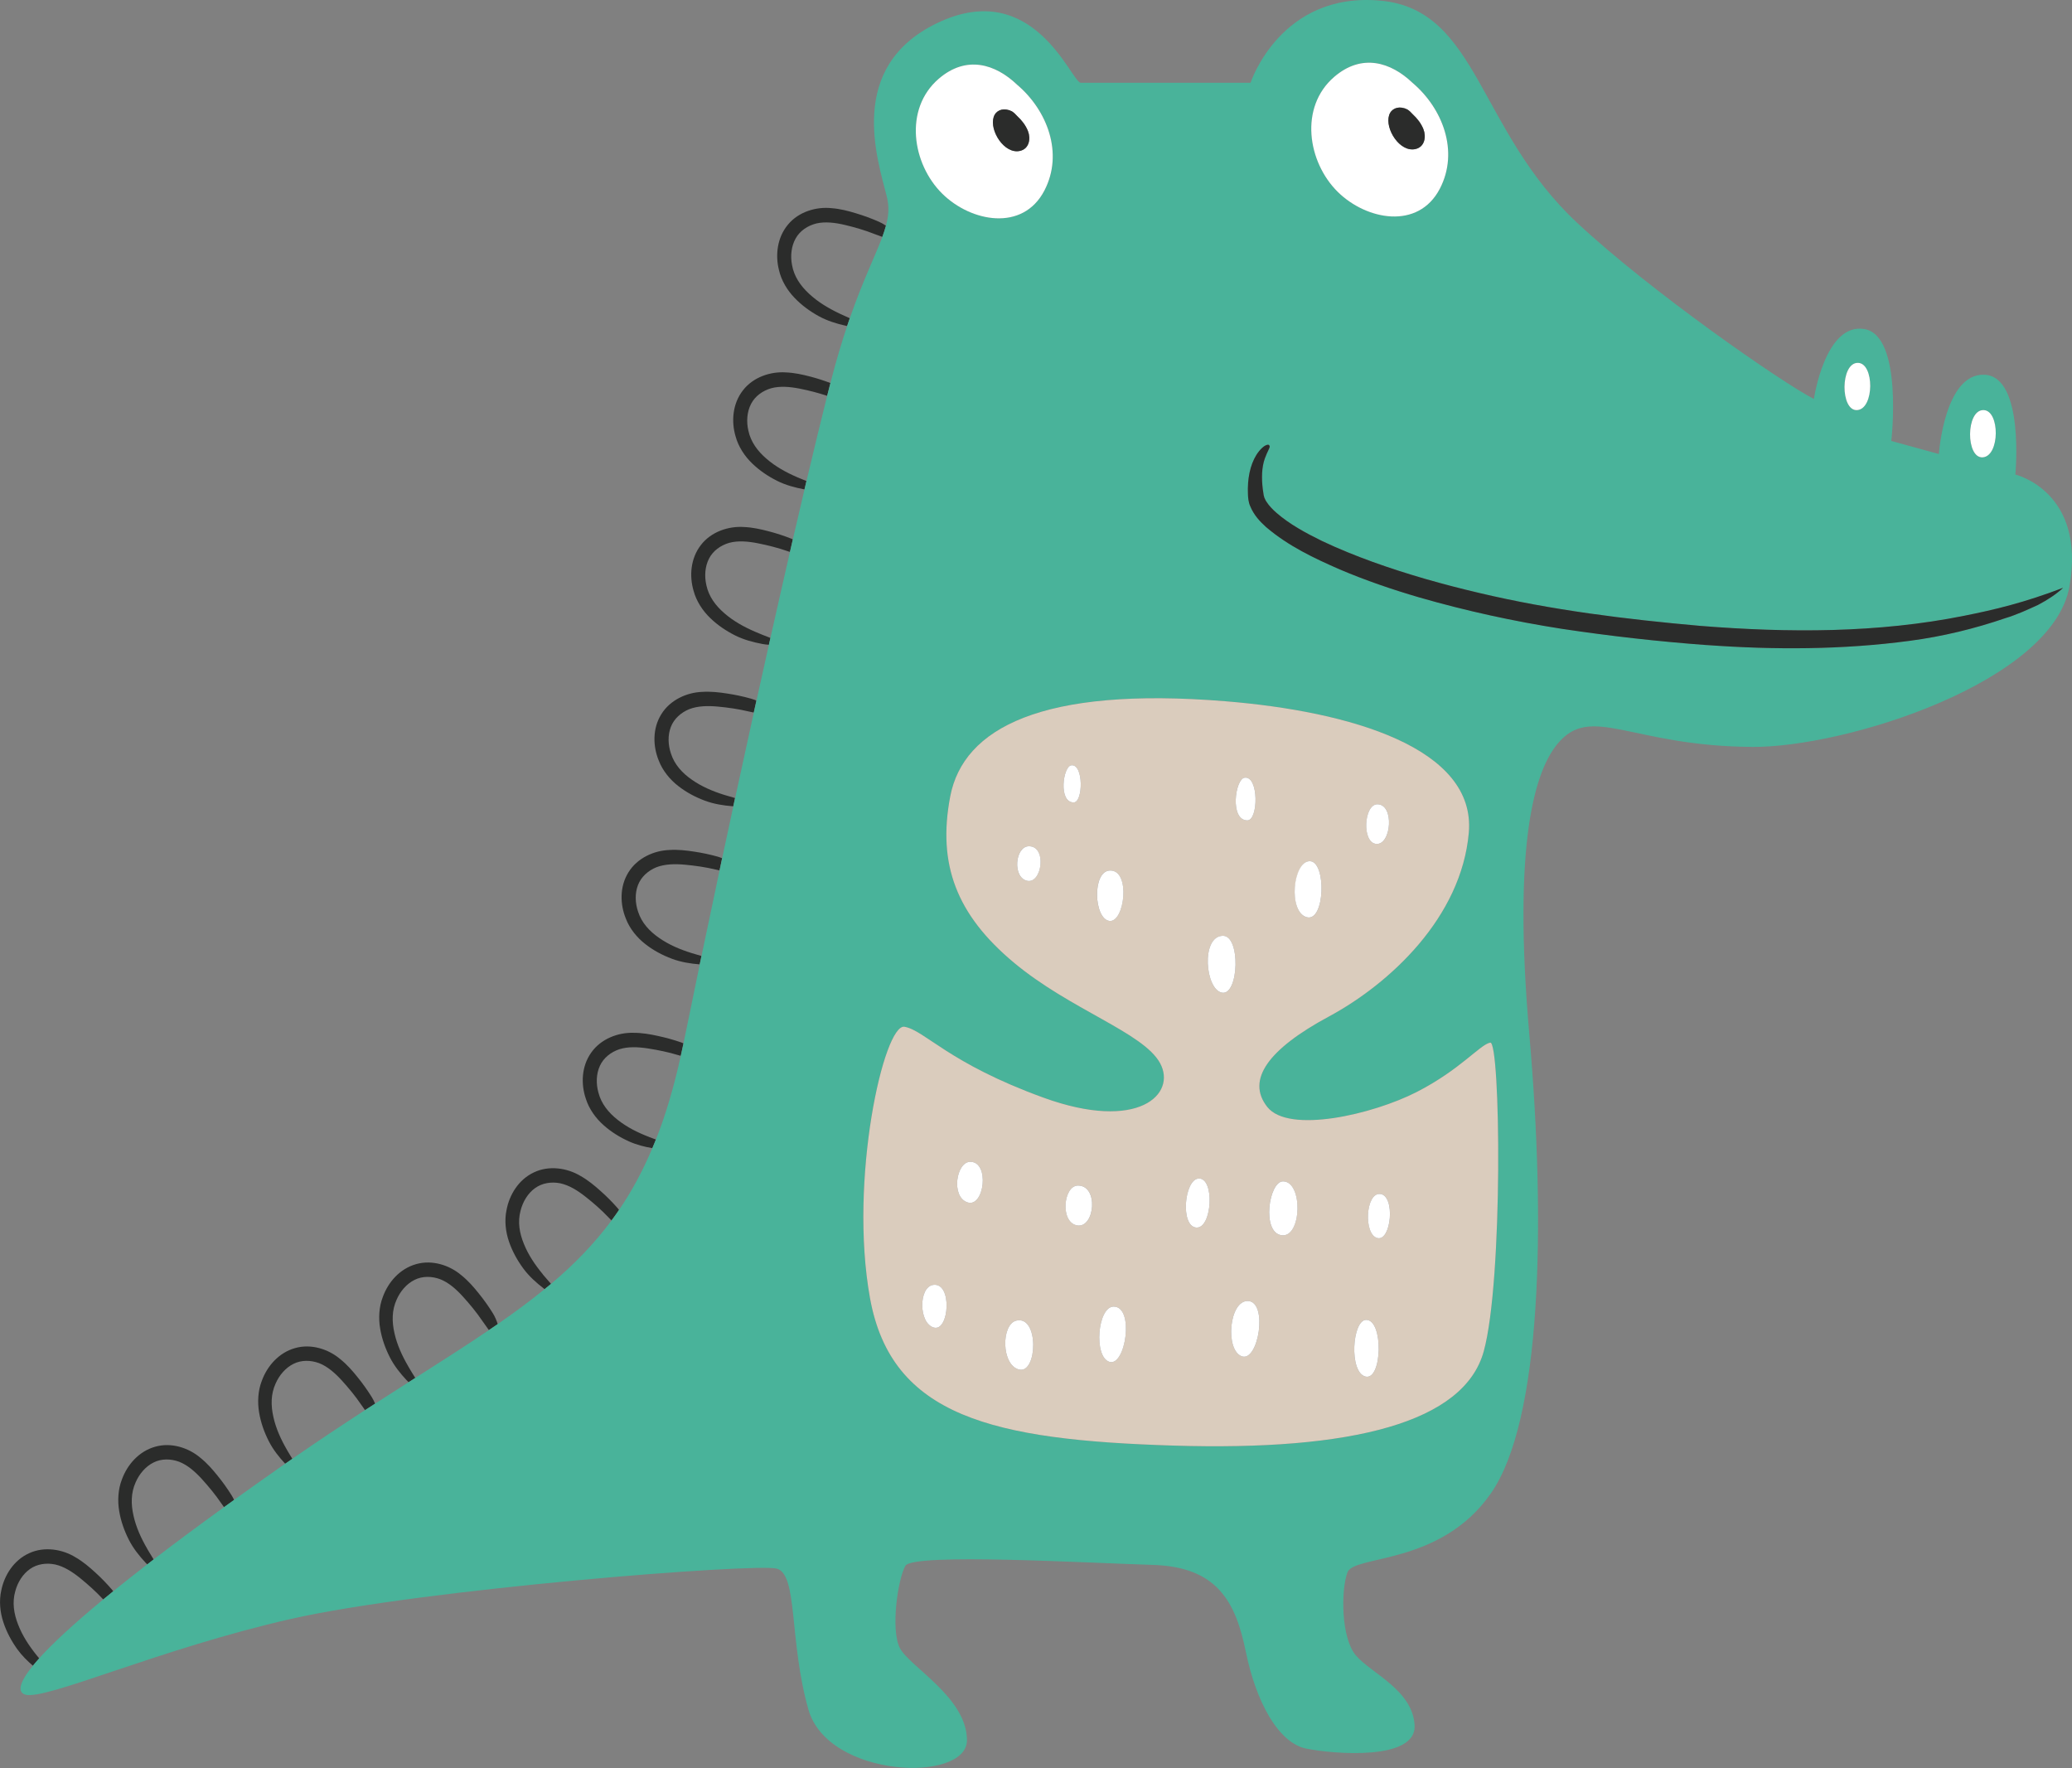 <?xml version="1.0" encoding="UTF-8"?>
<svg id="Layer_3" data-name="Layer 3" xmlns="http://www.w3.org/2000/svg" viewBox="0 0 673.12 574.3">
  <rect x="0" y="0" width="673.12" height="574.3" fill="#808080" stroke="none"/>
  <defs>
    <style>
      .cls-1 {
        fill: none;
      }

      .cls-1, .cls-2, .cls-3, .cls-4, .cls-5 {
        stroke-width: 0px;
      }

      .cls-2 {
        fill: #49b39a;
      }

      .cls-3 {
        fill: #2b2c2b;
      }

      .cls-4 {
        fill: #daccbd;
      }

      .cls-5 {
        fill: #fff;
      }
    </style>
  </defs>
  <path class="cls-1" d="M274.5,73.07c-3.22-.76-6.41-1.14-9.27-.49-2.83.7-5.36,2.38-6.75,4.87-1.4,2.49-1.76,5.63-1.18,8.63.64,3.66,2.71,6.72,5.55,9.35,2.8,2.62,6.17,4.65,9.75,6.36,1.11.52,2.25,1.05,3.48,1.58,4.39-12.58,8.32-20.36,10.57-26.42-.84-.31-1.7-.63-2.53-.93-3.1-1.22-6.34-2.17-9.61-2.95Z"/>
  <path class="cls-1" d="M210.52,340.57c-3.27-.5-6.48-.63-9.28.25-2.77.92-5.16,2.8-6.34,5.39-1.2,2.59-1.31,5.75-.49,8.69.93,3.6,3.23,6.49,6.28,8.88,3,2.39,6.52,4.15,10.23,5.56.72.27,1.44.54,2.19.81,3.14-7.96,5.81-16.94,8.07-27.18-.27-.08-.56-.16-.83-.23-3.18-.97-6.49-1.65-9.82-2.17Z"/>
  <path class="cls-1" d="M190.18,388.71c-2.6-2.04-5.33-3.73-8.2-4.34-2.87-.56-5.87-.1-8.17,1.58-2.32,1.67-3.97,4.37-4.7,7.33-.96,3.59-.37,7.24,1.1,10.82,1.44,3.55,3.64,6.82,6.17,9.87.84,1,1.7,2.01,2.65,3.07,7.47-6.29,13.98-12.96,19.65-20.6-.34-.34-.68-.68-1.01-1.02-2.3-2.41-4.84-4.63-7.48-6.72Z"/>
  <path class="cls-1" d="M250.53,126.11c-2.81.81-5.27,2.58-6.56,5.12-1.31,2.54-1.55,5.7-.86,8.66.77,3.64,2.96,6.62,5.9,9.14,2.89,2.51,6.34,4.42,9.98,5.99.96.41,1.96.82,2.99,1.23,2.51-10.61,4.78-19.97,6.72-27.67-2.89-.97-5.88-1.73-8.9-2.33-3.25-.64-6.45-.9-9.28-.14Z"/>
  <path class="cls-1" d="M233.18,229.53c-3.29-.3-6.5-.22-9.24.83-2.71,1.09-4.97,3.11-5.99,5.78-1.04,2.66-.94,5.83.05,8.71,1.15,3.53,3.63,6.27,6.82,8.47,3.14,2.2,6.77,3.73,10.55,4.92,1.11.34,2.25.68,3.45,1.01,2.03-9.37,4.06-18.66,6.07-27.77-.59-.13-1.19-.26-1.77-.38-3.24-.77-6.59-1.25-9.93-1.56Z"/>
  <path class="cls-1" d="M246.18,176.47c-3.25-.64-6.45-.9-9.28-.14-2.81.81-5.27,2.58-6.56,5.12-1.31,2.54-1.55,5.7-.86,8.66.77,3.64,2.96,6.62,5.9,9.14,2.89,2.51,6.34,4.42,9.98,5.99,1.54.65,3.12,1.3,4.92,1.98,2.18-9.72,4.31-19.08,6.34-27.93-.24-.08-.49-.16-.73-.24-3.14-1.1-6.42-1.92-9.72-2.58Z"/>
  <path class="cls-1" d="M222.5,280.89c-3.29-.3-6.5-.22-9.24.83-2.71,1.09-4.97,3.11-5.99,5.78-1.04,2.66-.94,5.83.05,8.71,1.15,3.54,3.63,6.27,6.82,8.47,3.14,2.2,6.77,3.73,10.55,4.92,1.04.32,2.1.63,3.22.95,1.91-9.17,3.88-18.47,5.87-27.8-.44-.09-.9-.19-1.33-.29-3.24-.77-6.59-1.25-9.93-1.56Z"/>
  <path class="cls-1" d="M150.37,421.17c-2.23-2.44-4.65-4.55-7.38-5.63-2.74-1.02-5.77-1.06-8.32.22-2.56,1.27-4.63,3.66-5.84,6.46-1.54,3.38-1.55,7.08-.68,10.86.84,3.74,2.48,7.32,4.47,10.75.72,1.23,1.46,2.46,2.31,3.79,8.66-5.51,16.61-10.58,23.9-15.53-.73-1.03-1.47-2.06-2.18-3.07-1.87-2.75-4.02-5.36-6.28-7.85Z"/>
  <path class="cls-1" d="M65.61,480.48c-2.23-2.44-4.65-4.55-7.38-5.63-2.74-1.02-5.77-1.06-8.32.22-2.56,1.27-4.63,3.66-5.84,6.46-1.54,3.38-1.55,7.08-.68,10.86.84,3.74,2.48,7.32,4.47,10.75.66,1.12,1.33,2.24,2.09,3.44,6.66-5.11,14.25-10.76,22.85-16.97-.3-.42-.61-.85-.91-1.27-1.87-2.75-4.02-5.36-6.28-7.85Z"/>
  <path class="cls-1" d="M111.05,448.43c-2.23-2.44-4.65-4.55-7.38-5.63-2.74-1.02-5.77-1.06-8.32.22-2.56,1.27-4.63,3.66-5.84,6.46-1.54,3.38-1.55,7.08-.68,10.86.84,3.74,2.48,7.32,4.47,10.75.54.91,1.09,1.83,1.68,2.79,8.33-5.76,16.21-10.99,23.62-15.8-.42-.6-.86-1.2-1.27-1.79-1.87-2.75-4.02-5.36-6.28-7.85Z"/>
  <path class="cls-3" d="M272.6,101.79c-3.58-1.71-6.95-3.74-9.75-6.36-2.85-2.63-4.91-5.69-5.55-9.35-.58-2.99-.22-6.14,1.18-8.63,1.39-2.49,3.92-4.17,6.75-4.87,2.86-.65,6.05-.27,9.27.49,3.27.78,6.52,1.73,9.61,2.95.83.31,1.68.62,2.53.93.47-1.28.87-2.48,1.18-3.64-.7-.47-1.45-.91-2.31-1.29-2.4-1.06-4.92-1.98-7.42-2.73-2.49-.76-5.12-1.46-7.95-1.67-4.88-.52-10.64,1.09-14.14,5.32-3.55,4.22-4.17,9.97-2.94,14.8.77,3.42,2.75,6.63,5.07,9.02,2.32,2.43,5.02,4.38,7.85,5.94,2.81,1.54,5.83,2.45,8.74,3.11.16.04.32.06.48.09.29-.86.58-1.71.86-2.53-1.22-.53-2.36-1.06-3.48-1.58Z"/>
  <path class="cls-3" d="M259,155.02c-3.64-1.57-7.09-3.48-9.98-5.99-2.94-2.52-5.12-5.5-5.9-9.14-.69-2.97-.45-6.12.86-8.66,1.29-2.54,3.76-4.31,6.56-5.12,2.83-.76,6.03-.5,9.28.14,3.02.6,6,1.37,8.9,2.33.36-1.44.72-2.84,1.06-4.16-2.13-.8-4.32-1.52-6.5-2.08-2.52-.66-5.18-1.26-8.01-1.37-4.9-.33-10.59,1.49-13.93,5.85-3.39,4.35-3.79,10.13-2.38,14.9.9,3.39,3,6.52,5.4,8.82,2.41,2.34,5.19,4.19,8.07,5.64,2.86,1.43,5.92,2.23,8.85,2.78.02,0,.05,0,.07.01.22-.91.43-1.82.64-2.71-1.04-.41-2.03-.82-2.99-1.23Z"/>
  <path class="cls-3" d="M245.36,205.24c-3.64-1.57-7.09-3.48-9.98-5.99-2.94-2.52-5.12-5.5-5.9-9.14-.69-2.97-.45-6.12.86-8.66,1.29-2.54,3.76-4.31,6.56-5.12,2.83-.76,6.03-.5,9.28.14,3.3.66,6.58,1.48,9.72,2.58.24.08.49.16.73.24.31-1.37.63-2.74.94-4.08-.15-.06-.27-.14-.42-.2-2.44-.97-4.99-1.8-7.51-2.45-2.52-.66-5.18-1.26-8.01-1.37-4.9-.33-10.59,1.49-13.93,5.85-3.39,4.35-3.79,10.13-2.37,14.9.9,3.39,3,6.52,5.4,8.82,2.41,2.34,5.19,4.19,8.07,5.64,2.86,1.43,5.92,2.23,8.85,2.78.71.13,1.43.22,2.14.27.17-.75.33-1.48.5-2.23-1.8-.68-3.38-1.32-4.92-1.98Z"/>
  <path class="cls-3" d="M235.36,258.23c-3.79-1.18-7.41-2.72-10.55-4.92-3.19-2.2-5.67-4.94-6.82-8.47-.99-2.88-1.09-6.04-.05-8.71,1.02-2.66,3.29-4.68,5.99-5.78,2.74-1.05,5.95-1.13,9.24-.83,3.35.31,6.69.79,9.93,1.56.58.12,1.18.25,1.77.38.29-1.3.57-2.59.86-3.88-.57-.24-1.16-.47-1.81-.65-2.52-.71-5.15-1.27-7.73-1.65-2.58-.4-5.28-.72-8.11-.53-4.91.18-10.38,2.58-13.25,7.27-2.92,4.68-2.71,10.46-.81,15.07,1.25,3.27,3.66,6.17,6.29,8.21,2.64,2.08,5.59,3.63,8.61,4.76,3,1.13,6.12,1.6,9.09,1.84.06,0,.13,0,.19,0,.19-.89.39-1.78.58-2.67-1.2-.34-2.34-.67-3.45-1.01Z"/>
  <path class="cls-3" d="M224.68,309.59c-3.79-1.18-7.41-2.72-10.55-4.92-3.19-2.2-5.67-4.94-6.82-8.47-.99-2.88-1.09-6.04-.05-8.71,1.02-2.66,3.29-4.68,5.99-5.78,2.74-1.05,5.95-1.13,9.24-.83,3.35.31,6.69.79,9.93,1.56.44.09.89.19,1.33.29.28-1.32.56-2.63.84-3.95-.44-.17-.87-.35-1.35-.49-2.52-.71-5.15-1.27-7.73-1.65-2.58-.4-5.28-.72-8.11-.53-4.91.18-10.38,2.58-13.25,7.27-2.92,4.68-2.71,10.46-.81,15.07,1.25,3.27,3.66,6.17,6.29,8.21,2.64,2.08,5.59,3.63,8.61,4.76,2.99,1.13,6.1,1.6,9.06,1.84.19-.91.38-1.82.57-2.73-1.11-.31-2.18-.63-3.22-.95Z"/>
  <path class="cls-3" d="M210.91,369.34c-3.7-1.42-7.23-3.18-10.23-5.56-3.05-2.4-5.35-5.28-6.28-8.88-.81-2.94-.71-6.1.49-8.69,1.18-2.59,3.57-4.47,6.34-5.39,2.8-.88,6.01-.75,9.28-.25,3.32.52,6.63,1.2,9.82,2.17.27.08.55.16.83.23.29-1.32.59-2.62.87-3.99,0-.02,0-.04.01-.06-.22-.09-.4-.19-.63-.27-2.48-.86-5.06-1.58-7.61-2.13-2.55-.56-5.22-1.04-8.06-1.03-4.91-.13-10.52,1.93-13.67,6.43-3.21,4.49-3.36,10.27-1.75,14.99,1.04,3.34,3.27,6.39,5.77,8.59,2.51,2.24,5.36,3.97,8.3,5.29,2.46,1.1,5.03,1.74,7.54,2.17.39-.93.79-1.84,1.16-2.8-.74-.27-1.47-.54-2.19-.81Z"/>
  <path class="cls-3" d="M176.38,413.97c-2.53-3.05-4.74-6.32-6.17-9.87-1.48-3.58-2.07-7.23-1.1-10.82.74-2.96,2.38-5.66,4.7-7.33,2.31-1.68,5.31-2.14,8.17-1.58,2.87.61,5.6,2.3,8.2,4.34,2.64,2.08,5.19,4.3,7.48,6.72.33.33.68.68,1.01,1.02.83-1.11,1.64-2.25,2.43-3.41-.17-.21-.3-.43-.49-.64-1.73-1.97-3.63-3.87-5.58-5.59-1.94-1.74-4.04-3.48-6.51-4.86-4.21-2.52-10.11-3.49-15.07-1.12-5,2.34-7.97,7.3-8.89,12.2-.74,3.42-.29,7.17.8,10.31,1.09,3.18,2.72,6.09,4.63,8.69,1.9,2.58,4.26,4.67,6.62,6.49.11.08.22.16.33.24.69-.57,1.39-1.13,2.07-1.7-.95-1.07-1.81-2.07-2.65-3.07Z"/>
  <path class="cls-3" d="M132.62,443.82c-2-3.43-3.64-7.01-4.47-10.75-.87-3.78-.85-7.47.68-10.86,1.21-2.8,3.28-5.19,5.84-6.46,2.55-1.28,5.58-1.24,8.32-.22,2.73,1.07,5.15,3.18,7.38,5.63,2.26,2.49,4.41,5.1,6.28,7.85.72,1.01,1.45,2.04,2.18,3.07.96-.65,1.92-1.3,2.86-1.95-.36-1.18-.87-2.4-1.63-3.63-1.39-2.23-2.94-4.41-4.59-6.43-1.63-2.03-3.41-4.09-5.63-5.86-3.74-3.18-9.4-5.1-14.68-3.57-5.31,1.49-9.06,5.89-10.77,10.58-1.29,3.26-1.46,7.03-.9,10.31.55,3.32,1.68,6.45,3.14,9.33,1.45,2.86,3.44,5.31,5.47,7.49.21.23.43.43.65.65.72-.46,1.45-.92,2.17-1.38-.85-1.33-1.59-2.57-2.31-3.79Z"/>
  <path class="cls-3" d="M93.3,471.09c-2-3.43-3.64-7.01-4.47-10.75-.87-3.78-.85-7.47.68-10.86,1.21-2.8,3.28-5.19,5.84-6.46,2.55-1.28,5.58-1.24,8.32-.22,2.73,1.07,5.15,3.18,7.38,5.63,2.26,2.49,4.41,5.1,6.28,7.85.42.59.85,1.19,1.27,1.79,1.1-.71,2.17-1.4,3.26-2.1-.3-.73-.66-1.46-1.12-2.2-1.39-2.23-2.95-4.41-4.59-6.43-1.63-2.03-3.41-4.09-5.63-5.86-3.74-3.18-9.4-5.1-14.68-3.57-5.31,1.49-9.06,5.89-10.77,10.58-1.29,3.26-1.46,7.03-.9,10.31.55,3.32,1.68,6.45,3.14,9.33,1.42,2.8,3.36,5.21,5.35,7.36.78-.54,1.54-1.07,2.31-1.6-.59-.95-1.15-1.88-1.68-2.79Z"/>
  <path class="cls-3" d="M47.85,503.13c-2-3.43-3.64-7.01-4.47-10.75-.87-3.78-.85-7.47.68-10.86,1.21-2.8,3.28-5.19,5.84-6.46,2.55-1.28,5.58-1.24,8.32-.22,2.73,1.07,5.15,3.18,7.38,5.63,2.26,2.49,4.41,5.1,6.28,7.85.3.42.61.85.91,1.27,1.07-.77,2.16-1.56,3.26-2.35-.23-.48-.46-.95-.76-1.43-1.39-2.23-2.94-4.41-4.59-6.43-1.63-2.03-3.41-4.09-5.63-5.86-3.74-3.18-9.4-5.1-14.68-3.57-5.31,1.49-9.06,5.89-10.77,10.58-1.29,3.26-1.46,7.03-.9,10.31.55,3.32,1.68,6.45,3.14,9.33,1.45,2.86,3.44,5.31,5.47,7.49.17.18.35.35.52.52.69-.53,1.37-1.06,2.07-1.6-.76-1.2-1.43-2.32-2.09-3.44Z"/>
  <path class="cls-3" d="M11.93,537.72c-2.49-3.09-4.65-6.39-6.03-9.96-1.42-3.6-1.96-7.26-.95-10.84.78-2.95,2.46-5.63,4.8-7.26,2.33-1.64,5.34-2.06,8.19-1.46,2.86.65,5.57,2.38,8.14,4.46,2.61,2.12,5.12,4.38,7.39,6.82.03.03.06.06.09.09,1.04-.86,2.11-1.74,3.23-2.65-.12-.15-.2-.29-.32-.44-1.7-1.99-3.57-3.92-5.5-5.67-1.92-1.76-3.99-3.53-6.44-4.95-4.18-2.58-10.06-3.63-15.05-1.33-5.03,2.27-8.08,7.19-9.06,12.07-.78,3.41-.39,7.17.66,10.32,1.04,3.2,2.63,6.13,4.5,8.75,1.49,2.08,3.28,3.85,5.13,5.43.61-.75,1.27-1.54,2.04-2.39-.27-.33-.55-.66-.82-.99Z"/>
  <path class="cls-2" d="M568.97,242.63c30.91.24,97.87-21.21,103.32-52.12,5.45-30.91-17.57-36.36-17.57-36.36,0,0,3.03-31.81-10-32.42-13.03-.61-14.85,25.75-14.85,25.75l-15.45-4.24s3.94-34.24-8.79-36.36c-12.73-2.12-16.36,22.72-16.36,22.72-10.6-5.45-53.33-35.15-76.96-57.27C480.01,42.12,480.19,3.26,448.68.23c-32.69-3.14-42.42,26.66-42.42,26.66h-55.15c-3.03,0-15.15-34.54-46.66-19.39-29.6,14.23-19.39,44.24-16.36,56.36.81,3.22.62,6.15-.27,9.45-.31,1.16-.71,2.36-1.18,3.64-2.25,6.06-6.18,13.84-10.57,26.42-.29.82-.57,1.67-.86,2.53-1.73,5.16-3.52,11.08-5.29,17.96-.05.18-.1.38-.14.56-.34,1.33-.69,2.72-1.06,4.16-1.94,7.7-4.21,17.06-6.72,27.67-.21.9-.42,1.8-.64,2.71-1.21,5.16-2.48,10.58-3.79,16.24-.31,1.34-.62,2.71-.94,4.08-2.03,8.85-4.16,18.2-6.34,27.93-.17.74-.33,1.48-.5,2.23-1.33,5.93-2.68,11.99-4.04,18.14-.29,1.29-.57,2.58-.86,3.88-2.01,9.11-4.04,18.41-6.07,27.77-.19.89-.39,1.78-.58,2.67-1.21,5.61-2.42,11.24-3.63,16.86-.28,1.32-.56,2.64-.84,3.95-1.99,9.33-3.95,18.63-5.87,27.8-.19.91-.38,1.82-.57,2.73-1.81,8.72-3.58,17.31-5.28,25.66,0,.02,0,.04-.01.06-.28,1.37-.58,2.66-.87,3.99-2.26,10.24-4.92,19.22-8.07,27.18-.38.95-.77,1.87-1.16,2.8-3.16,7.49-6.75,14.11-10.83,20.09-.79,1.16-1.6,2.29-2.43,3.41-5.67,7.64-12.18,14.31-19.65,20.6-.68.57-1.38,1.14-2.07,1.7-4.72,3.85-9.8,7.6-15.27,11.38-.94.65-1.9,1.3-2.86,1.95-7.29,4.95-15.25,10.02-23.9,15.53-.71.46-1.44.92-2.17,1.38-3.52,2.24-7.15,4.56-10.9,6.98-1.08.7-2.15,1.39-3.26,2.1-7.41,4.81-15.3,10.04-23.62,15.8-.77.53-1.53,1.06-2.31,1.6-.52.36-1.02.7-1.54,1.06-5.35,3.75-10.35,7.3-15.09,10.71-1.1.79-2.19,1.57-3.26,2.35-8.6,6.22-16.19,11.87-22.85,16.97-.71.54-1.39,1.07-2.07,1.6-4.03,3.12-7.73,6.04-11.08,8.75-1.12.91-2.18,1.78-3.23,2.65-9.9,8.18-16.6,14.45-20.82,19.14-.77.85-1.43,1.64-2.04,2.39-4.7,5.79-4.87,8.6-2.58,9.37,6.36,2.12,43.63-14.85,86.35-24.54,42.72-9.7,150.89-18.18,157.86-16.36,6.97,1.82,3.94,23.33,10.3,45.75,6.36,22.42,51.51,23.94,51.51,10s-18.79-23.94-21.82-30c-3.03-6.06-.61-22.42,1.82-26.66,2.42-4.24,59.39-.91,80.29-.3,20.91.61,26.97,11.82,30.3,28.18,3.33,16.36,10.6,29.69,19.69,31.51,9.09,1.82,35.75,3.94,35.15-7.57-.61-11.51-14.24-16.97-19.09-22.72-4.85-5.76-4.85-21.21-2.73-26.97,2.12-5.76,30.3-2.12,46.66-25.75,16.36-23.63,17.88-86.66,12.42-149.07-5.45-62.42,1.87-85.4,9.09-94.23,10.91-13.33,23.63.61,63.02.91ZM644.37,133.21c5.34.11,5.34,14.88-.23,15.34-5.57.45-5.57-15.46.23-15.34ZM603.58,117.87c5.34.11,5.34,14.88-.23,15.34-5.57.45-5.57-15.46.23-15.34ZM433.42,24.99c9.04-7.8,18.48-4.76,25.48,1.92,9.77,8.28,15.17,22.26,8.87,34.37-7.01,13.47-23.85,10.21-33.14,1.07-9.87-9.71-12.56-27.57-1.21-37.36ZM304.95,25.59c9.04-7.8,18.48-4.77,25.48,1.92,9.77,8.28,15.17,22.26,8.87,34.37-7.01,13.47-23.85,10.21-33.14,1.07-9.87-9.71-12.56-27.57-1.21-37.36ZM482.01,438.97c-6.36,23.03-42.42,32.42-100.9,30.6-58.48-1.82-91.5-9.39-98.47-47.87-6.97-38.48,4.54-89.38,11.21-88.17,6.67,1.21,14.24,11.82,45.15,23.03s43.33-1.21,37.87-11.21c-5.45-10-29.09-17.27-47.57-32.72-18.48-15.45-24.85-31.81-20.6-53.93,4.24-22.12,29.69-35.75,89.38-30.91,40.49,3.29,81.51,15.15,79.08,42.72-2.42,27.57-25.75,49.09-45.45,59.69-19.69,10.6-26.97,20.6-20,29.39,6.97,8.79,34.24,2.42,48.48-4.85,14.24-7.27,20.6-15.45,23.94-16.06,3.33-.61,4.24,77.26-2.12,100.29ZM461.03,194.04c-8.71-2.55-17.33-5.48-25.73-9.06-8.35-3.66-16.69-7.57-23.98-13.78-2.1-1.89-4.01-4.01-5.12-6.73-.62-1.31-.75-3.01-.76-4.06-.07-1.19-.01-2.38.05-3.52.34-4.55,1.81-8.84,4.56-11.41.81-.75,1.51-1.02,1.92-1.02.42,0,.43.31.54.53.05.56-.76,1.65-1.57,3.9-1.05,2.92-1.11,6.47-.68,9.99l.2,1.33c.06.47.13.9.22,1.1.05.26.14.54.32.83.13.29.27.59.5.89.76,1.22,1.94,2.46,3.25,3.59,4.15,3.62,9.42,6.5,14.71,9.09,5.35,2.55,10.91,4.79,16.55,6.83,11.29,4.07,22.91,7.34,34.65,10.09,23.46,5.56,47.55,8.53,71.66,10.67,28.72,2.3,57.81,2.36,85.87-3.29,9.74-1.94,19.46-4.25,32.07-9.07-2.12,1.99-4.95,3.89-8.19,5.58-3.29,1.51-6.89,3.16-10.64,4.3-9.76,3.35-20.23,5.93-31.01,7.34-21.76,2.92-43.99,2.96-65.95,1.37-15.76-1.16-31.38-2.93-47.04-5.28-15.64-2.44-31.14-5.82-46.36-10.22Z"/>
  <path class="cls-3" d="M554.44,209.53c21.96,1.59,44.19,1.55,65.95-1.37,10.77-1.41,21.24-3.99,31.01-7.34,3.76-1.13,7.35-2.79,10.64-4.3,3.24-1.69,6.07-3.59,8.19-5.58-12.61,4.82-22.33,7.13-32.07,9.07-28.06,5.65-57.15,5.59-85.87,3.29-24.11-2.13-48.2-5.11-71.66-10.67-11.74-2.75-23.36-6.02-34.65-10.09-5.64-2.04-11.19-4.28-16.55-6.83-5.29-2.59-10.56-5.47-14.71-9.09-1.31-1.14-2.48-2.37-3.25-3.59-.23-.3-.37-.6-.5-.89-.18-.3-.27-.57-.32-.83-.09-.2-.17-.63-.22-1.1l-.2-1.33c-.43-3.52-.37-7.07.68-9.99.81-2.25,1.62-3.34,1.57-3.9-.11-.22-.12-.53-.54-.53-.41,0-1.11.27-1.92,1.02-2.75,2.57-4.22,6.86-4.56,11.41-.06,1.14-.12,2.33-.05,3.52.02,1.05.14,2.76.76,4.06,1.12,2.73,3.02,4.85,5.12,6.73,7.29,6.22,15.63,10.13,23.98,13.78,8.4,3.57,17.02,6.51,25.73,9.06,15.23,4.4,30.72,7.77,46.36,10.22,15.66,2.35,31.28,4.12,47.04,5.28Z"/>
  <path class="cls-5" d="M644.15,148.55c5.57-.45,5.57-15.23.23-15.34-5.79-.12-5.79,15.79-.23,15.34Z"/>
  <path class="cls-5" d="M603.36,133.21c5.57-.45,5.57-15.23.23-15.34-5.79-.12-5.79,15.79-.23,15.34Z"/>
  <path class="cls-5" d="M339.29,61.89c6.3-12.12.9-26.09-8.87-34.37-7-6.69-16.43-9.72-25.48-1.92-11.36,9.8-8.66,27.65,1.21,37.36,9.29,9.14,26.13,12.41,33.14-1.07ZM322.81,38.02c.7-2.16,2.85-2.89,4.81-2.28.22.02.45.11.68.25.12.06.26.06.38.14.64.4,1.24.96,1.8,1.6,1.47,1.36,2.72,2.96,3.46,4.82.98,2.48.43,5.77-2.55,6.46-5.1,1.2-10-6.59-8.58-10.99Z"/>
  <path class="cls-3" d="M331.39,49.01c2.98-.7,3.53-3.99,2.55-6.46-.74-1.86-1.99-3.46-3.46-4.82-.56-.64-1.15-1.2-1.8-1.6-.12-.07-.26-.08-.38-.14-.23-.14-.46-.22-.68-.25-1.96-.61-4.12.12-4.81,2.28-1.42,4.4,3.48,12.19,8.58,10.99Z"/>
  <path class="cls-5" d="M467.76,61.29c6.3-12.12.9-26.09-8.87-34.37-7-6.69-16.43-9.72-25.48-1.92-11.36,9.8-8.66,27.65,1.21,37.36,9.29,9.14,26.13,12.41,33.14-1.07ZM451.28,37.42c.7-2.16,2.85-2.89,4.82-2.28.22.02.45.11.68.25.12.06.26.06.38.14.64.4,1.24.96,1.8,1.6,1.47,1.36,2.72,2.96,3.46,4.82.98,2.48.43,5.77-2.55,6.46-5.1,1.2-10-6.59-8.58-10.99Z"/>
  <path class="cls-3" d="M459.86,48.41c2.98-.7,3.53-3.99,2.55-6.46-.74-1.86-1.99-3.46-3.46-4.82-.56-.64-1.15-1.2-1.8-1.6-.12-.07-.26-.08-.38-.14-.23-.14-.46-.22-.68-.25-1.96-.61-4.12.12-4.82,2.28-1.42,4.4,3.48,12.19,8.58,10.99Z"/>
  <path class="cls-4" d="M484.13,338.68c-3.33.61-9.7,8.79-23.94,16.06-14.24,7.27-41.51,13.63-48.48,4.85-6.97-8.79.3-18.79,20-29.39,19.69-10.6,43.03-32.12,45.45-59.69,2.42-27.57-38.6-39.43-79.08-42.72-59.69-4.85-85.14,8.79-89.38,30.91-4.24,22.12,2.12,38.48,20.6,53.93,18.48,15.45,42.12,22.72,47.57,32.72,5.45,10-6.97,22.42-37.87,11.21s-38.48-21.82-45.15-23.03c-6.67-1.21-18.18,49.69-11.21,88.17,6.97,38.48,40,46.06,98.47,47.87,58.48,1.82,94.53-7.57,100.9-30.6,6.36-23.03,5.45-100.9,2.12-100.29ZM447.47,261.26c5.61,0,4.55,13.18-.3,12.88-4.85-.3-4.09-12.88.3-12.88ZM425.5,279.75c5.47,0,5,20-1.06,18.18-6.06-1.82-4.24-18.18,1.06-18.18ZM333.69,286.11c-4.85-1.06-3.94-11.06.45-11.21,6.06-.21,4.39,12.27-.45,11.21ZM348.77,260.66c-5-.07-3.42-11.62-.79-12.05,4.08-.66,3.96,12.09.79,12.05ZM360.35,299.14c-5-.76-5.61-16.06.15-16.36,6.96-.37,4.85,17.12-.15,16.36ZM303.39,431.24c-5-1.36-5-13.18-.23-13.86,6.3-.9,5.23,15.23.23,13.86ZM314.3,390.57c-5.45-1.82-3.64-13.18.91-13.18,6.43,0,4.54,15-.91,13.18ZM331.12,444.88c-5.91-1.36-5.91-14.77-.91-15.91,7.4-1.68,6.82,17.27.91,15.91ZM349.98,398.06c-5.68-.91-4.54-12.95.23-12.95,6.82,0,5.45,13.86-.23,12.95ZM360.43,442.38c-5.23-1.59-3.86-17.95,1.36-17.95,6.83,0,3.86,19.54-1.36,17.95ZM404.29,252.63c4.7-.76,4.55,13.91.91,13.86-5.76-.08-3.93-13.37-.91-13.86ZM388.61,398.75c-5.23-.45-3.86-15.45.68-15.91,5.43-.54,4.54,16.36-.68,15.91ZM397.02,322.47c-5.45-.91-6.97-18.18.15-18.48,5.97-.25,5.3,19.39-.15,18.48ZM403.38,440.56c-5.45-2.05-4.09-18.18,2.05-17.95,6.6.24,3.41,20-2.05,17.95ZM416.33,401.25c-6.59-.91-4.09-17.5.45-17.5,6.59,0,6.14,18.41-.45,17.5ZM443.6,447.15c-5.45-1.36-4.32-18.41.23-18.41,5.68,0,5.23,19.77-.23,18.41ZM447.47,402.16c-4.54-1.14-3.86-14.77.91-14.32,5,.48,3.64,15.45-.91,14.32Z"/>
  <path class="cls-5" d="M405.2,266.49c3.64.05,3.79-14.62-.91-13.86-3.02.49-4.85,13.79.91,13.86Z"/>
  <path class="cls-5" d="M347.98,248.61c-2.63.42-4.21,11.98.79,12.05,3.17.04,3.29-12.71-.79-12.05Z"/>
  <path class="cls-5" d="M360.51,282.78c-5.76.3-5.15,15.6-.15,16.36,5,.76,7.11-16.73.15-16.36Z"/>
  <path class="cls-5" d="M334.15,274.9c-4.39.15-5.3,10.15-.45,11.21,4.85,1.06,6.51-11.42.45-11.21Z"/>
  <path class="cls-5" d="M397.17,303.98c-7.12.3-5.61,17.57-.15,18.48,5.45.91,6.12-18.74.15-18.48Z"/>
  <path class="cls-5" d="M424.44,297.92c6.06,1.82,6.53-18.18,1.06-18.18s-7.12,16.36-1.06,18.18Z"/>
  <path class="cls-5" d="M447.16,274.14c4.85.3,5.91-12.88.3-12.88-4.39,0-5.15,12.57-.3,12.88Z"/>
  <path class="cls-5" d="M315.21,377.39c-4.55,0-6.36,11.36-.91,13.18,5.45,1.82,7.34-13.18.91-13.18Z"/>
  <path class="cls-5" d="M350.2,385.11c-4.77,0-5.91,12.04-.23,12.95,5.68.91,7.05-12.95.23-12.95Z"/>
  <path class="cls-5" d="M389.29,382.84c-4.54.45-5.91,15.45-.68,15.91,5.23.45,6.11-16.45.68-15.91Z"/>
  <path class="cls-5" d="M416.79,383.75c-4.54,0-7.04,16.59-.45,17.5,6.59.91,7.05-17.5.45-17.5Z"/>
  <path class="cls-5" d="M448.37,387.84c-4.77-.45-5.45,13.18-.91,14.32,4.55,1.14,5.91-13.84.91-14.32Z"/>
  <path class="cls-5" d="M443.83,428.74c-4.54,0-5.68,17.04-.23,18.41,5.45,1.36,5.91-18.41.23-18.41Z"/>
  <path class="cls-5" d="M405.43,422.61c-6.14-.23-7.5,15.91-2.05,17.95,5.45,2.05,8.65-17.71,2.05-17.95Z"/>
  <path class="cls-5" d="M361.79,424.43c-5.23,0-6.59,16.36-1.36,17.95,5.23,1.59,8.2-17.95,1.36-17.95Z"/>
  <path class="cls-5" d="M330.21,428.97c-5,1.14-5,14.54.91,15.91,5.91,1.36,6.49-17.59-.91-15.91Z"/>
  <path class="cls-5" d="M303.16,417.38c-4.77.68-4.77,12.5.23,13.86,5,1.36,6.07-14.76-.23-13.86Z"/>
</svg>